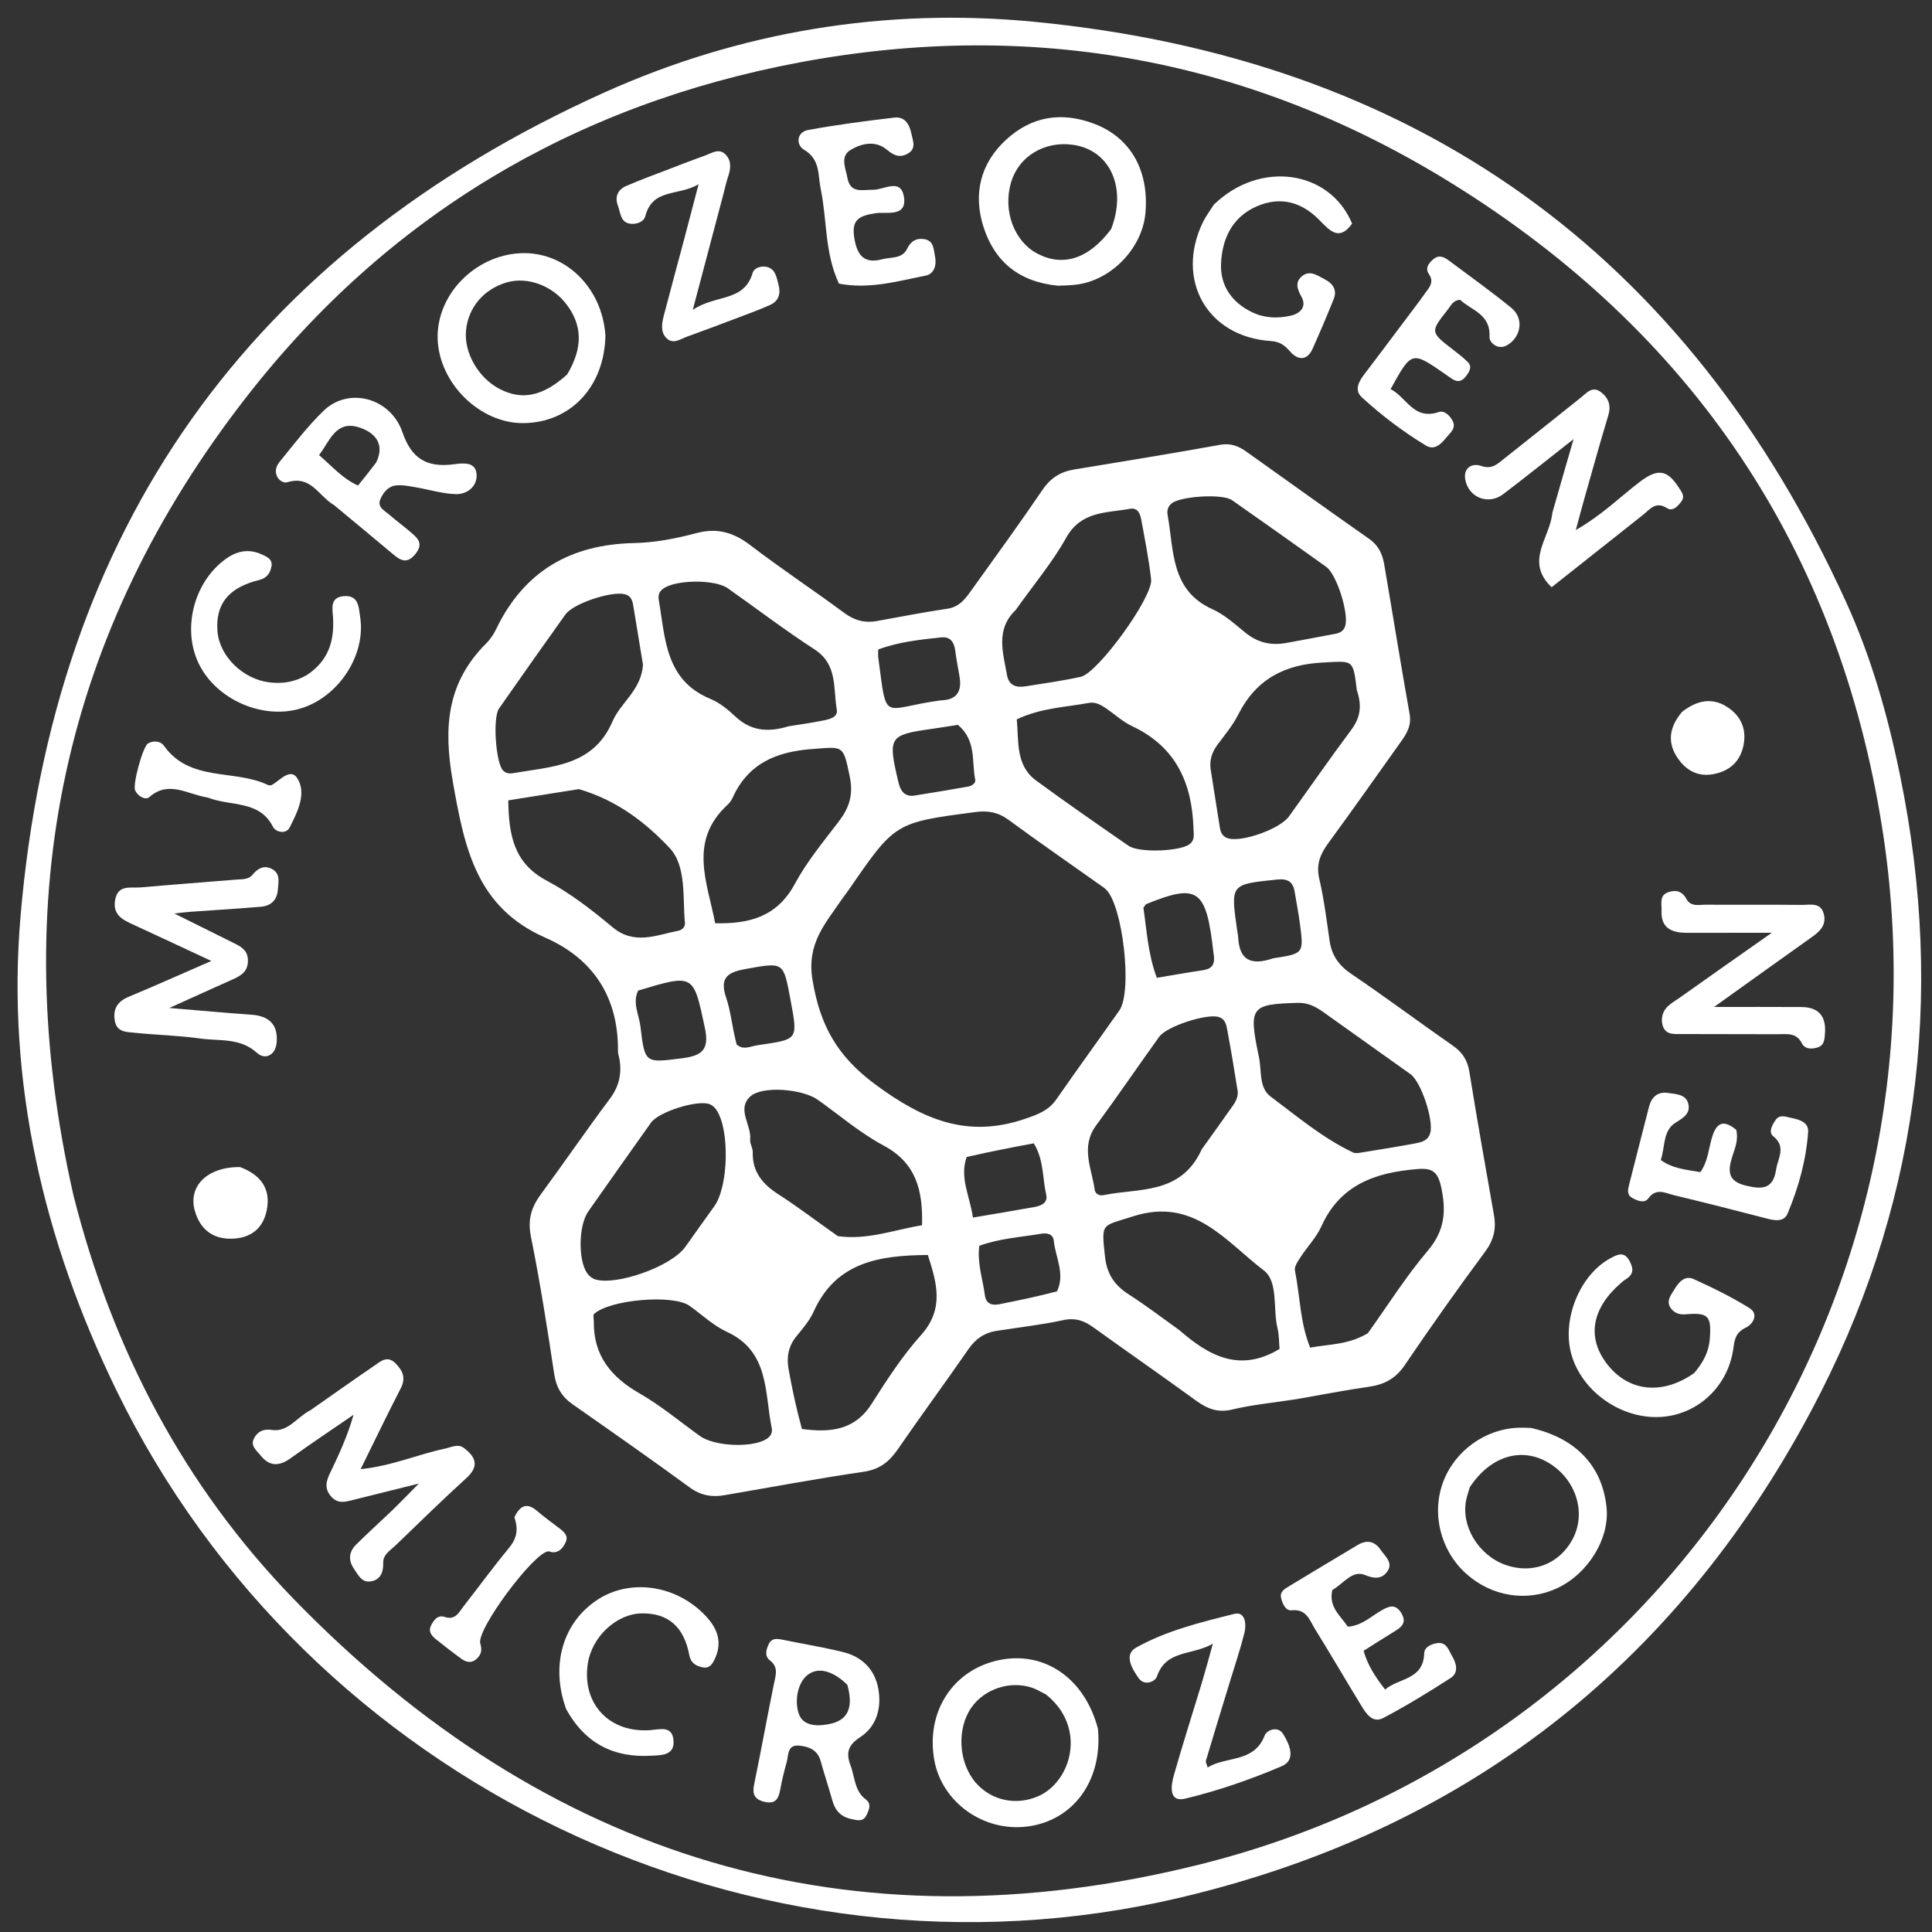 <svg xmlns="http://www.w3.org/2000/svg" fill="none" viewBox="0 0 67 67" height="67" width="67">
<rect x="0" y="0" width="67" height="67" fill="#333333" stroke="none"/>
<g id="Group 1770">
<path fill="white" d="M65.884 26.852C67.489 34.629 66.498 42.019 62.797 48.95C58.052 57.836 50.712 63.511 40.886 65.817C26.168 69.27 10.682 61.831 4.05 48.24C1.511 43.036 0.223 37.535 0.711 31.788C1.85 18.354 8.632 8.765 20.946 3.213C25.667 1.084 30.717 0.26 35.847 0.754C49.074 2.027 58.508 8.768 64.027 20.892C64.883 22.774 65.455 24.761 65.884 26.852ZM2.547 41.45C3.892 46.784 6.372 51.532 10.203 55.471C18.927 64.441 29.501 67.691 41.635 64.651C57.671 60.633 67.843 45.041 65.275 28.728C63.748 19.033 58.683 11.523 50.339 6.353C43.379 2.039 35.781 0.653 27.725 2.165C19.922 3.63 13.459 7.47 8.573 13.732C2.174 21.932 0.211 31.18 2.547 41.45Z" id="Vector"></path>
<path fill="white" d="M44.955 48.523C44.169 48.644 43.438 48.712 42.731 48.881C42.228 49.001 41.866 48.854 41.48 48.574C40.298 47.715 39.099 46.882 37.914 46.029C37.592 45.797 37.285 45.69 36.866 45.782C36.106 45.947 35.329 46.033 34.559 46.153C34.139 46.219 33.831 46.429 33.584 46.788C32.783 47.949 31.944 49.083 31.146 50.245C30.845 50.684 30.513 50.957 29.953 51.039C28.336 51.275 26.73 51.577 25.119 51.853C24.681 51.928 24.297 51.861 23.916 51.582C22.575 50.6 21.212 49.648 19.851 48.695C19.476 48.432 19.288 48.106 19.218 47.641C18.98 46.051 18.728 44.461 18.412 42.884C18.294 42.3 18.425 41.867 18.757 41.416C19.564 40.322 20.33 39.197 21.146 38.11C21.477 37.669 21.573 37.214 21.476 36.695C21.462 36.62 21.43 36.547 21.431 36.473C21.454 34.6 20.589 33.255 18.905 32.514C16.511 31.459 16.107 29.394 15.704 27.11C15.372 25.227 15.492 23.676 16.866 22.307C17.007 22.168 17.122 21.991 17.209 21.811C18.175 19.807 19.787 18.879 21.99 18.833C22.712 18.818 23.446 18.676 24.146 18.489C24.881 18.293 25.446 18.467 26.032 18.915C27.092 19.726 28.207 20.463 29.279 21.256C29.632 21.518 29.989 21.612 30.407 21.537C31.224 21.391 32.039 21.23 32.86 21.109C33.294 21.044 33.498 20.735 33.716 20.431C34.537 19.284 35.368 18.144 36.16 16.978C36.44 16.567 36.787 16.357 37.259 16.28C38.947 16.003 40.634 15.728 42.316 15.425C42.682 15.36 42.955 15.472 43.227 15.666C44.643 16.673 46.053 17.688 47.477 18.684C47.798 18.908 47.941 19.207 48.001 19.56C48.298 21.293 48.575 23.029 48.884 24.76C48.955 25.161 48.787 25.437 48.579 25.727C47.744 26.895 46.922 28.071 46.072 29.228C45.789 29.613 45.634 29.974 45.751 30.474C45.916 31.182 46.005 31.909 46.11 32.63C46.184 33.134 46.428 33.48 46.86 33.773C48.048 34.577 49.198 35.438 50.376 36.257C50.71 36.489 50.891 36.759 50.956 37.168C51.223 38.829 51.52 40.486 51.81 42.144C51.892 42.612 51.803 43.002 51.505 43.405C50.545 44.699 49.615 46.017 48.71 47.349C48.396 47.811 48.003 48.017 47.472 48.092C46.651 48.208 45.837 48.37 44.955 48.523ZM29.216 31.155C28.643 32.008 27.965 32.703 28.176 33.979C28.439 35.566 29.032 36.633 30.37 37.619C32.007 38.825 33.54 39.481 35.532 38.805C35.982 38.653 36.359 38.52 36.637 38.12C37.353 37.086 38.095 36.071 38.818 35.041C39.281 34.383 38.936 31.378 38.346 30.837C38.291 30.786 38.227 30.744 38.165 30.701C37.098 29.944 36.022 29.2 34.968 28.426C34.612 28.164 34.249 28.105 33.834 28.16C31.042 28.526 31.042 28.524 29.458 30.824C29.401 30.907 29.341 30.988 29.216 31.155ZM44.678 22.285C45.172 22.192 45.667 22.099 46.161 22.008C46.36 21.972 46.566 21.955 46.647 21.72C46.791 21.304 46.361 19.921 45.99 19.656C44.905 18.88 43.816 18.109 42.723 17.344C42.393 17.112 40.934 17.209 40.632 17.457C40.495 17.569 40.465 17.716 40.492 17.863C40.716 19.088 40.586 20.471 42.048 21.128C42.453 21.31 42.804 21.626 43.154 21.913C43.569 22.254 44.016 22.417 44.678 22.285ZM22.299 23.058C22.189 22.39 22.08 21.724 21.97 21.056C21.937 20.856 21.912 20.666 21.656 20.605C21.198 20.496 19.883 20.925 19.606 21.312C18.833 22.394 18.067 23.481 17.305 24.572C17.079 24.896 17.196 26.466 17.445 26.72C17.545 26.821 17.666 26.835 17.792 26.813C19.13 26.58 20.572 26.577 21.241 25.018C21.522 24.364 22.231 23.945 22.299 23.058ZM43.651 36.624C43.766 37.102 43.638 37.71 44.063 38.027C44.985 38.716 45.871 39.468 46.923 39.967C47.005 40.005 47.123 39.983 47.221 39.967C47.841 39.867 48.461 39.768 49.078 39.652C49.295 39.611 49.522 39.563 49.6 39.289C49.723 38.856 49.288 37.519 48.911 37.249C47.91 36.532 46.903 35.821 45.901 35.105C45.631 34.912 45.362 34.768 45.005 34.778C43.375 34.825 43.296 34.915 43.651 36.624ZM47.436 46.235C48.124 45.274 48.757 44.266 49.519 43.367C50.112 42.666 50.159 41.982 49.973 41.145C49.857 40.624 49.656 40.501 49.163 40.541C47.715 40.657 46.478 41.073 45.823 42.531C45.651 42.914 45.337 43.233 45.105 43.591C45.012 43.734 44.879 43.923 44.907 44.062C45.085 44.936 45.079 45.851 45.434 46.734C46.104 46.612 46.763 46.637 47.436 46.235ZM27.354 25.186C27.749 25.122 28.147 25.068 28.54 24.988C28.756 24.944 29.068 24.881 29.019 24.608C28.89 23.874 29.057 23.046 28.25 22.522C27.219 21.854 26.241 21.106 25.236 20.399C24.785 20.083 23.437 20.103 23.008 20.409C22.867 20.509 22.816 20.632 22.844 20.794C23.074 22.131 23.061 23.584 24.634 24.236C24.951 24.367 25.24 24.601 25.493 24.84C26.007 25.324 26.578 25.421 27.354 25.186ZM47.053 23.93C46.921 22.843 46.925 22.925 45.889 22.975C44.537 23.041 43.554 23.562 42.938 24.786C42.748 25.163 42.465 25.496 42.212 25.84C42.023 26.097 41.938 26.375 41.986 26.689C42.089 27.358 42.198 28.025 42.303 28.694C42.332 28.88 42.399 29.022 42.604 29.077C43.091 29.208 44.386 28.748 44.7 28.313C45.42 27.314 46.122 26.302 46.857 25.315C47.156 24.913 47.251 24.515 47.053 23.93ZM40.907 46.134C41.923 47.022 42.998 47.611 44.374 46.78C44.353 46.55 44.36 46.296 44.302 46.057C44.137 45.379 44.34 44.447 43.823 44.053C42.512 43.056 41.402 41.509 39.306 42.178C38.19 42.535 38.192 42.383 38.319 43.569C38.386 44.196 38.657 44.577 39.155 44.896C39.726 45.262 40.266 45.675 40.907 46.134ZM35.224 21.154C34.514 21.828 34.785 22.635 34.924 23.42C34.986 23.768 35.241 23.852 35.548 23.804C36.194 23.702 36.843 23.61 37.481 23.471C38.072 23.343 39.988 20.702 39.92 20.094C39.842 19.396 39.704 18.703 39.576 18.012C39.539 17.813 39.454 17.596 39.185 17.645C38.368 17.793 37.492 17.717 36.973 18.65C36.498 19.503 35.856 20.262 35.224 21.154ZM20.074 27.366C19.263 27.495 18.451 27.624 17.626 27.756C17.645 28.953 17.813 29.934 18.961 30.541C19.777 30.973 20.526 31.557 21.24 32.152C22.001 32.787 22.754 32.426 23.522 32.278C23.652 32.252 23.765 32.145 23.753 32.013C23.669 31.117 23.811 30.036 23.221 29.407C22.401 28.535 21.402 27.752 20.074 27.366ZM27.81 49.556C28.765 49.681 29.629 49.622 30.227 48.684C30.751 47.861 31.288 47.027 31.937 46.304C32.762 45.386 32.483 44.479 32.177 43.522C30.508 43.535 28.995 43.757 28.217 45.485C28.075 45.8 27.836 46.076 27.615 46.347C27.338 46.687 27.274 47.069 27.347 47.478C27.466 48.142 27.604 48.803 27.81 49.556ZM41.679 39.851C42.001 39.401 42.325 38.953 42.643 38.5C42.787 38.296 42.961 38.093 42.918 37.819C42.808 37.125 42.694 36.432 42.565 35.742C42.53 35.554 42.503 35.342 42.257 35.267C41.856 35.145 40.464 35.586 40.2 35.954C39.467 36.975 38.759 38.014 38.014 39.026C37.461 39.776 37.862 40.522 37.965 41.27C37.984 41.405 38.132 41.475 38.26 41.448C39.488 41.191 40.952 41.451 41.679 39.851ZM29.055 42.868C30.073 43.014 31.009 42.647 31.975 42.491C32.009 41.278 31.771 40.329 30.641 39.725C29.827 39.291 29.112 38.671 28.352 38.134C27.826 37.763 26.429 37.644 26.017 38.027C25.538 38.471 26.068 39.014 26.015 39.517C26 39.658 26.108 39.81 26.105 39.956C26.086 40.64 26.445 41.065 26.993 41.417C27.669 41.852 28.309 42.342 29.055 42.868ZM23.762 43.245C24.098 42.774 24.432 42.302 24.771 41.833C25.265 41.149 25.312 39.168 24.842 38.486C24.788 38.409 24.708 38.334 24.623 38.297C24.223 38.123 22.85 38.548 22.576 38.933C21.846 39.958 21.122 40.986 20.399 42.015C20.066 42.49 20.042 43.69 20.361 44.154C20.426 44.248 20.539 44.337 20.647 44.37C21.368 44.588 23.265 43.936 23.762 43.245ZM29.461 26.896C29.239 25.822 29.245 25.895 28.166 25.976C26.918 26.068 25.94 26.477 25.403 27.673C25.363 27.762 25.296 27.847 25.224 27.915C23.86 29.178 24.536 30.612 24.801 32.016C26.022 32.05 26.965 31.767 27.567 30.648C27.981 29.878 28.554 29.189 29.087 28.489C29.428 28.042 29.616 27.582 29.461 26.896ZM20.593 45.832C20.578 47.015 21.196 47.76 22.189 48.328C22.926 48.75 23.585 49.308 24.28 49.804C24.781 50.161 26.081 50.215 26.576 49.907C26.722 49.817 26.796 49.683 26.764 49.529C26.51 48.295 26.691 46.87 25.204 46.185C24.733 45.968 24.339 45.587 23.908 45.282C23.337 44.878 21.126 45.069 20.597 45.572C20.569 45.599 20.582 45.668 20.593 45.832ZM35.261 24.946C35.335 25.702 35.209 26.538 35.933 27.07C36.987 27.843 38.062 28.587 39.137 29.331C39.498 29.582 40.89 29.525 41.235 29.287C41.443 29.144 41.396 28.959 41.39 28.753C41.345 27.163 40.784 25.896 39.26 25.182C38.946 25.035 38.678 24.788 38.389 24.587C38.2 24.456 38 24.332 37.762 24.376C36.951 24.527 36.113 24.545 35.261 24.946ZM22.131 34.352C21.923 34.781 22.162 35.188 22.21 35.598C22.362 36.894 22.375 36.86 23.658 36.699C24.353 36.611 24.605 36.398 24.444 35.643C24.044 33.775 24.078 33.767 22.131 34.352ZM33.523 40.124C33.27 40.841 33.633 41.475 33.741 42.224C34.492 42.096 35.181 41.982 35.869 41.859C36.105 41.817 36.348 41.717 36.281 41.427C36.147 40.852 36.206 40.226 35.85 39.649C35.101 39.791 34.364 39.931 33.523 40.124ZM33.219 25.137C32.922 25.183 32.625 25.233 32.327 25.275C30.842 25.481 30.79 25.557 31.135 27.038C31.146 27.087 31.159 27.136 31.172 27.185C31.245 27.461 31.404 27.637 31.71 27.59C32.33 27.494 32.949 27.386 33.567 27.279C33.701 27.256 33.844 27.161 33.82 27.042C33.69 26.403 33.869 25.682 33.219 25.137ZM32.619 24.288C33.184 24.278 33.369 23.974 33.273 23.448C33.22 23.152 33.166 22.855 33.126 22.557C33.087 22.267 32.953 22.07 32.641 22.104C31.903 22.183 31.161 22.259 30.456 22.524C30.456 22.651 30.447 22.726 30.457 22.799C30.769 25.115 30.549 24.569 32.619 24.288ZM44.152 33.233C45.211 33.07 45.215 33.07 45.082 32.049C45.033 31.677 44.961 31.308 44.9 30.938C44.841 30.578 44.668 30.462 44.275 30.503C42.676 30.67 42.674 30.654 42.9 32.237C42.914 32.336 42.935 32.435 42.941 32.535C42.987 33.255 43.341 33.51 44.152 33.233ZM42.084 33.063C41.834 30.828 41.556 30.623 39.751 31.353C39.731 31.361 39.719 31.392 39.652 31.479C39.767 32.247 39.808 33.086 40.118 33.91C40.689 33.815 41.182 33.725 41.678 33.653C41.963 33.611 42.168 33.521 42.084 33.063ZM25.546 36.221C25.777 36.43 26.024 36.285 26.262 36.249C27.677 36.037 27.681 36.098 27.413 34.668C27.166 33.352 27.193 33.364 25.867 33.602C25.279 33.708 24.936 33.876 25.177 34.581C25.345 35.073 25.386 35.608 25.546 36.221ZM36.655 44.783C36.945 44.181 36.608 43.615 36.545 43.035C36.518 42.781 36.306 42.75 36.085 42.788C35.377 42.908 34.652 42.949 33.961 43.204C33.883 43.81 34.083 44.359 34.155 44.921C34.191 45.202 34.385 45.284 34.649 45.231C35.284 45.103 35.919 44.977 36.655 44.783Z" id="Vector_2"></path>
<path fill="white" d="M10.769 48.902C11.536 48.368 12.253 47.857 12.98 47.361C13.199 47.211 13.431 46.994 13.712 47.276C13.963 47.527 14.086 47.782 13.897 48.147C13.437 49.036 13.005 49.94 12.507 50.948C13.597 50.838 14.495 50.434 15.439 50.235C15.657 50.189 15.88 50.058 16.089 50.216C16.494 50.522 16.634 50.839 16.177 51.255C15.339 52.017 14.531 52.809 13.716 53.595C13.539 53.765 13.282 53.911 13.29 54.189C13.299 54.545 13.183 54.804 12.826 54.844C12.538 54.876 12.409 54.602 12.27 54.396C12.072 54.106 12.102 53.814 12.343 53.572C12.752 53.164 13.184 52.778 13.601 52.377C13.87 52.117 14.129 51.847 14.524 51.449C13.656 51.665 12.949 51.841 12.241 52.017C11.972 52.084 11.715 52.163 11.482 51.895C11.234 51.611 11.315 51.353 11.455 51.064C11.761 50.433 12.052 49.794 12.261 49.063C11.534 49.563 10.8 50.051 10.084 50.566C9.69 50.851 9.353 50.868 9.037 50.474C8.9 50.302 8.675 50.14 8.806 49.887C8.926 49.655 9.115 49.542 9.425 49.589C9.991 49.675 10.288 49.149 10.769 48.902Z" id="Vector_3"></path>
<path fill="white" d="M6.592 31.621C6.442 31.634 6.346 31.645 6.045 31.679C6.844 32.076 7.478 32.392 8.113 32.707C8.365 32.832 8.594 32.955 8.598 33.305C8.602 33.686 8.367 33.831 8.079 33.96C7.414 34.257 6.751 34.558 5.872 34.956C6.958 35.046 7.832 35.127 8.706 35.188C9.313 35.23 9.646 35.51 9.595 36.145C9.559 36.605 9.187 36.762 8.919 36.518C8.321 35.973 7.602 36.111 6.93 36.014C6.185 35.907 5.426 35.894 4.676 35.816C4.39 35.787 4.044 35.801 3.979 35.387C3.915 34.979 4.08 34.727 4.465 34.567C5.366 34.192 6.256 33.792 7.329 33.325C6.327 32.858 5.496 32.468 4.663 32.084C4.289 31.911 3.905 31.755 3.99 31.224C4.08 30.661 4.532 30.805 4.882 30.774C5.984 30.677 7.088 30.595 8.191 30.504C8.389 30.487 8.613 30.511 8.754 30.338C8.958 30.089 9.198 29.983 9.476 30.163C9.729 30.327 9.651 30.615 9.635 30.859C9.611 31.209 9.397 31.415 9.054 31.444C8.252 31.512 7.448 31.562 6.592 31.621Z" id="Vector_4"></path>
<path fill="white" d="M53.834 17.784C54.076 16.933 54.306 16.141 54.57 15.227C53.694 15.915 52.92 16.537 52.13 17.137C51.62 17.525 50.928 17.261 50.814 16.631C50.739 16.219 51.058 16.048 51.363 16.157C51.743 16.293 51.935 16.084 52.162 15.906C53.051 15.206 53.931 14.496 54.817 13.792C55.026 13.625 55.226 13.364 55.532 13.608C55.79 13.813 55.876 14.069 55.773 14.41C55.481 15.371 55.215 16.34 54.94 17.306C54.853 17.611 54.773 17.918 54.648 18.38C55.564 17.857 56.181 17.232 56.87 16.708C57.487 16.239 57.817 16.284 58.222 16.913C58.319 17.064 58.442 17.21 58.309 17.389C58.188 17.553 58.013 17.75 57.813 17.623C57.412 17.368 57.218 17.665 56.972 17.86C55.932 18.685 54.892 19.508 53.809 20.365C52.864 19.464 53.755 18.655 53.834 17.784Z" id="Vector_5"></path>
<path fill="white" d="M57.631 35.401C57.633 34.938 57.965 34.802 58.223 34.618C59.267 33.875 60.317 33.141 61.444 32.348C60.404 32.348 59.45 32.348 58.495 32.349C57.977 32.349 57.593 32.191 57.621 31.58C57.632 31.345 57.531 31.047 57.861 30.938C58.126 30.851 58.338 30.903 58.489 31.184C58.636 31.456 58.932 31.372 59.174 31.374C60.28 31.381 61.386 31.37 62.492 31.381C62.774 31.384 63.135 31.279 63.246 31.691C63.349 32.072 63.116 32.297 62.832 32.498C61.732 33.279 60.636 34.067 59.442 34.921C60.533 34.921 61.505 34.916 62.475 34.923C63.079 34.928 63.335 35.254 63.288 35.843C63.272 36.048 63.268 36.257 63.022 36.328C62.815 36.388 62.591 36.385 62.486 36.179C62.29 35.793 61.948 35.868 61.632 35.866C60.526 35.859 59.42 35.867 58.314 35.86C58.021 35.858 57.677 35.911 57.631 35.401Z" id="Vector_6"></path>
<path fill="white" d="M36.7 9.909C35.348 9.782 34.495 9.08 34.107 7.87C33.741 6.724 33.999 5.666 34.89 4.846C35.778 4.027 36.829 3.861 37.967 4.301C39.203 4.779 39.849 5.906 39.723 7.38C39.623 8.559 38.614 9.654 37.433 9.855C37.212 9.893 36.985 9.898 36.7 9.909ZM38.532 7.946C39.093 6.5 38.488 5.186 37.185 5.018C36.206 4.892 35.329 5.429 35.064 6.318C34.77 7.307 35.168 8.379 35.988 8.802C36.865 9.256 37.755 8.984 38.532 7.946Z" id="Vector_7"></path>
<path fill="white" d="M20.995 11.639C20.96 13.425 19.774 14.66 18.147 14.673C16.634 14.686 15.211 13.274 15.177 11.73C15.145 10.221 16.457 8.867 18.033 8.782C19.565 8.7 20.883 9.94 20.995 11.639ZM19.668 12.987C20.215 12.07 20.206 11.287 19.64 10.547C19.147 9.901 18.289 9.587 17.578 9.792C16.779 10.023 16.236 10.662 16.161 11.461C16.087 12.238 16.593 13.112 17.335 13.493C18.102 13.886 18.814 13.754 19.668 12.987Z" id="Vector_8"></path>
<path fill="white" d="M53.085 49.518C54.663 49.871 55.574 50.853 55.715 52.289C55.82 53.362 55.071 54.579 53.998 55.078C52.949 55.566 51.722 55.367 50.838 54.568C49.955 53.767 49.636 52.49 50.047 51.394C50.45 50.318 51.497 49.559 52.642 49.513C52.767 49.508 52.893 49.514 53.085 49.518ZM50.972 51.574C50.93 51.718 50.879 51.861 50.848 52.009C50.654 52.912 51.267 53.931 52.202 54.267C53.13 54.6 54.063 54.249 54.529 53.391C55.029 52.47 54.66 51.293 53.69 50.721C52.77 50.178 51.696 50.48 50.972 51.574Z" id="Vector_9"></path>
<path fill="white" d="M38.076 59.954C38.243 61.749 37.221 63.136 35.633 63.341C34.111 63.537 32.662 62.504 32.4 61.035C32.102 59.359 33.051 57.9 34.656 57.569C36.219 57.246 37.617 58.198 38.076 59.954ZM36.276 58.764C36.119 58.687 35.969 58.591 35.805 58.534C35.037 58.268 34.131 58.568 33.679 59.228C33.171 59.97 33.243 61.136 33.84 61.824C34.387 62.454 35.261 62.627 36.024 62.282C37.16 61.767 37.697 59.899 36.276 58.764Z" id="Vector_10"></path>
<path fill="white" d="M11.581 17.514C11.04 17.198 10.792 16.475 9.973 16.722C9.721 16.798 9.378 16.407 9.693 16.02C10.184 15.417 10.659 14.792 11.214 14.252C12.097 13.393 13.551 13.806 13.956 14.988C14.264 15.887 14.783 16.234 15.759 16.098C16.132 16.046 16.488 16.042 16.526 16.434C16.565 16.85 16.217 17.149 15.803 17.136C15.333 17.121 14.868 16.974 14.399 16.895C14.179 16.858 13.95 16.809 13.733 16.834C13.465 16.863 13.29 17.079 13.191 17.311C13.072 17.59 13.335 17.706 13.497 17.847C13.724 18.044 13.968 18.223 14.197 18.418C14.447 18.632 14.724 18.823 14.404 19.215C14.093 19.596 13.859 19.411 13.59 19.186C12.937 18.636 12.278 18.093 11.581 17.514ZM13.046 16.038C13.363 15.386 12.99 14.995 12.458 14.823C11.646 14.562 11.443 15.287 11.064 15.782C11.52 16.17 11.868 16.591 12.415 16.838C12.616 16.59 12.803 16.36 13.046 16.038Z" id="Vector_11"></path>
<path fill="white" d="M29.516 61.276C29.652 61.707 29.659 62.129 30.023 62.401C30.233 62.557 30.137 62.765 30.05 62.947C29.935 63.19 29.729 63.126 29.528 63.084C29.168 63.01 28.963 62.792 28.866 62.443C28.739 61.983 28.586 61.53 28.459 61.07C28.352 60.687 28.056 60.57 27.719 60.537C27.294 60.495 27.351 60.865 27.282 61.109C27.194 61.423 27.115 61.741 27.058 62.061C27.001 62.381 26.89 62.575 26.51 62.485C26.161 62.403 26.084 62.216 26.153 61.88C26.391 60.725 26.602 59.565 26.836 58.409C26.896 58.11 27.012 57.826 26.705 57.585C26.509 57.431 26.566 57.227 26.65 57.035C26.758 56.789 26.958 56.827 27.164 56.869C27.853 57.01 28.547 57.124 29.23 57.29C29.898 57.453 30.343 57.897 30.461 58.576C30.576 59.236 30.4 59.873 29.828 60.245C29.4 60.524 29.321 60.798 29.516 61.276ZM29.385 58.429C28.989 58.035 28.44 57.752 28.009 58.083C27.654 58.355 27.539 59.019 27.715 59.466C27.884 59.897 28.448 59.869 28.847 59.768C29.484 59.608 29.572 59.099 29.385 58.429Z" id="Vector_12"></path>
<path fill="white" d="M58.749 47.619C59.072 47.245 59.262 46.872 59.295 46.426C59.355 45.625 59.243 45.512 58.439 45.58C58.22 45.599 58.029 45.517 57.921 45.335C57.782 45.099 57.953 44.903 58.068 44.713C58.218 44.464 58.429 44.218 58.734 44.357C59.397 44.658 60.056 44.98 60.671 45.365C61.005 45.574 60.787 45.924 60.551 46.037C60.219 46.195 60.157 46.408 60.115 46.734C59.944 48.066 58.89 49.056 57.603 49.138C56.235 49.225 54.858 48.264 54.494 46.968C54.154 45.757 54.788 44.203 55.854 43.632C56.087 43.506 56.317 43.39 56.497 43.706C56.636 43.95 56.684 44.177 56.394 44.354C56.33 44.393 56.271 44.442 56.214 44.492C55.207 45.363 55.026 46.363 55.708 47.273C56.444 48.255 57.625 48.407 58.749 47.619Z" id="Vector_13"></path>
<path fill="white" d="M42.093 7.1C43.69 5.543 46.118 5.896 46.89 7.755C46.459 8.35 46.15 8.042 45.774 7.651C45.167 7.02 44.424 6.787 43.578 7.158C42.712 7.539 42.375 8.309 42.344 9.164C42.317 9.909 42.724 10.499 43.433 10.833C43.864 11.037 44.315 11.048 44.76 10.948C45.087 10.874 45.33 10.643 45.131 10.287C44.973 10.004 44.906 9.761 45.176 9.56C45.445 9.36 45.707 9.568 45.944 9.688C46.214 9.824 46.38 10.052 46.253 10.368C46.019 10.95 45.774 11.528 45.517 12.1C45.32 12.538 44.984 12.474 44.742 12.193C44.546 11.965 44.375 11.846 44.067 11.826C41.876 11.684 40.753 9.721 41.708 7.722C41.805 7.52 41.941 7.336 42.093 7.1Z" id="Vector_14"></path>
<path fill="white" d="M46.202 55.143C46.069 55.734 46.488 56.031 46.742 56.412C47.224 56.378 47.539 56.06 47.902 55.851C48.174 55.694 48.4 55.609 48.599 55.945C48.807 56.296 48.577 56.443 48.327 56.596C47.986 56.804 47.65 57.021 47.288 57.249C47.431 57.749 47.683 58.139 48.035 58.592C48.517 58.18 49.365 58.265 49.391 57.328C49.397 57.117 49.642 57.01 49.842 56.982C50.171 56.935 50.24 57.235 50.362 57.441C50.515 57.698 50.585 58.011 50.308 58.19C49.548 58.681 48.774 59.154 47.975 59.576C47.601 59.773 47.379 59.43 47.206 59.147C46.669 58.266 46.149 57.373 45.605 56.496C45.418 56.195 45.313 55.789 44.795 55.844C44.583 55.866 44.477 55.62 44.428 55.42C44.373 55.202 44.547 55.103 44.695 55.014C45.491 54.531 46.29 54.053 47.09 53.575C47.402 53.389 47.677 53.449 47.877 53.744C48.025 53.962 48.313 54.184 48.125 54.474C47.948 54.747 47.698 54.769 47.343 54.622C46.894 54.436 46.597 54.914 46.202 55.143Z" id="Vector_15"></path>
<path fill="white" d="M48.575 11.306C48.877 10.9 49.156 10.544 49.417 10.175C49.556 9.979 49.751 9.793 49.553 9.505C49.412 9.299 49.546 9.124 49.71 8.986C49.908 8.819 50.089 8.918 50.255 9.042C50.979 9.583 51.716 10.109 52.416 10.68C52.846 11.031 52.76 11.66 52.293 11.956C51.947 12.175 51.643 11.871 51.654 11.687C51.701 10.886 51.02 10.763 50.636 10.396C50.382 10.417 50.314 10.601 50.21 10.733C49.596 11.513 49.599 11.514 50.379 12.118C50.558 12.256 50.739 12.394 50.899 12.552C51.059 12.711 50.966 12.877 50.857 13.024C50.744 13.179 50.605 13.278 50.409 13.169C50.3 13.108 50.2 13.03 50.097 12.959C48.956 12.171 48.956 12.171 48.224 13.495C48.775 13.766 49.02 14.586 49.894 14.29C50.087 14.225 50.278 14.407 50.374 14.591C50.511 14.851 50.291 15.01 50.154 15.177C49.975 15.398 49.745 15.63 49.451 15.452C48.657 14.971 47.915 14.408 47.23 13.781C46.952 13.526 47.123 13.229 47.318 12.973C47.729 12.434 48.136 11.891 48.575 11.306Z" id="Vector_16"></path>
<path fill="white" d="M29.094 9.836C28.593 8.762 28.685 7.63 28.462 6.555C28.359 6.058 28.453 5.525 27.875 5.187C27.615 5.034 27.603 4.585 28.035 4.506C29.022 4.326 30.019 4.195 31.016 4.078C31.38 4.036 31.541 4.311 31.607 4.639C31.655 4.88 31.785 5.143 31.498 5.317C31.228 5.481 31.011 5.408 30.76 5.195C30.365 4.86 29.876 4.969 29.492 5.203C29.124 5.427 29.327 5.835 29.388 6.169C29.49 6.724 29.914 6.576 30.279 6.581C30.657 6.586 31.239 6.164 31.347 6.822C31.467 7.551 30.726 7.336 30.368 7.393C29.831 7.479 29.525 7.588 29.622 8.222C29.713 8.82 29.937 9.168 30.598 8.99C30.901 8.909 31.287 8.984 31.458 8.627C31.588 8.356 31.785 8.247 32.06 8.294C32.386 8.349 32.376 8.651 32.424 8.884C32.487 9.182 32.407 9.498 32.096 9.559C31.123 9.751 30.155 10.038 29.094 9.836Z" id="Vector_17"></path>
<path fill="white" d="M60.212 39.182C60.295 39.551 60.158 39.834 60.071 40.117C59.915 40.622 59.916 40.968 60.559 41.12C61.126 41.255 61.494 41.228 61.593 40.563C61.652 40.166 61.959 39.774 61.49 39.399C61.322 39.265 61.455 39.019 61.57 38.849C61.719 38.628 61.929 38.73 62.119 38.768C62.401 38.824 62.726 38.921 62.704 39.251C62.637 40.233 62.372 41.179 61.993 42.083C61.867 42.385 61.549 42.331 61.26 42.255C60.191 41.976 59.119 41.705 58.044 41.446C57.748 41.375 57.435 41.184 57.161 41.56C57.027 41.743 56.785 41.643 56.606 41.543C56.409 41.433 56.453 41.254 56.498 41.077C56.729 40.176 56.954 39.275 57.188 38.375C57.275 38.041 57.492 37.847 57.85 37.903C58.115 37.944 58.455 37.945 58.543 38.257C58.639 38.595 58.404 38.752 58.111 38.931C57.661 39.204 57.75 39.767 57.594 40.229C58.014 40.532 58.484 40.563 58.966 40.648C59.234 40.275 59.251 39.836 59.373 39.438C59.518 38.962 59.746 38.795 60.212 39.182Z" id="Vector_18"></path>
<path fill="white" d="M25.095 6.7C24.748 8.014 24.416 9.269 24.024 10.748C24.812 10.203 25.802 10.484 26.1 9.467C26.155 9.28 26.421 9.202 26.621 9.263C26.901 9.348 26.934 9.636 26.998 9.873C27.078 10.167 27.014 10.436 26.713 10.572C26.371 10.727 26.016 10.857 25.664 10.99C25.053 11.222 24.442 11.453 23.828 11.674C23.601 11.755 23.351 11.95 23.124 11.737C22.9 11.527 22.948 11.225 23.018 10.954C23.245 10.079 23.484 9.208 23.716 8.335C23.871 7.754 24.022 7.172 24.227 6.388C23.521 6.809 22.634 6.518 22.378 7.498C22.326 7.697 22.081 7.781 21.874 7.76C21.51 7.723 21.523 7.38 21.43 7.137C21.311 6.83 21.424 6.575 21.714 6.45C22.244 6.221 22.788 6.024 23.326 5.817C23.701 5.672 24.076 5.527 24.455 5.392C24.683 5.31 24.932 5.13 25.156 5.353C25.375 5.571 25.344 5.854 25.248 6.131C25.192 6.297 25.155 6.47 25.095 6.7Z" id="Vector_19"></path>
<path fill="white" d="M42.667 58.271C42.369 59.24 42.091 60.153 41.818 61.066C41.807 61.105 41.841 61.158 41.879 61.294C42.533 60.89 43.487 61.146 43.86 60.181C43.932 59.997 44.314 59.841 44.495 60.129C44.721 60.488 44.959 61.033 44.451 61.249C43.37 61.711 42.244 62.1 41.102 62.375C40.526 62.513 40.605 61.932 40.704 61.582C41.011 60.495 41.358 59.42 41.685 58.339C41.799 57.96 41.9 57.577 42.061 57.004C41.312 57.422 40.444 57.207 40.123 58.135C40.057 58.328 39.684 58.475 39.489 58.199C39.263 57.879 38.96 57.383 39.4 57.137C40.453 56.548 41.64 56.258 42.805 55.968C43.181 55.874 43.232 56.321 43.156 56.625C43.022 57.161 42.847 57.686 42.667 58.271Z" id="Vector_20"></path>
<path fill="white" d="M10.634 23.415C11.393 22.918 11.595 22.23 11.55 21.425C11.533 21.112 11.427 20.716 11.924 20.674C12.447 20.629 12.441 21.075 12.49 21.398C12.693 22.714 11.755 24.151 10.452 24.561C9.122 24.979 7.484 24.261 6.884 22.996C6.303 21.772 6.742 20.14 7.859 19.363C8.238 19.099 8.64 19.029 9.068 19.222C9.249 19.304 9.463 19.389 9.414 19.647C9.37 19.879 9.249 20.05 8.988 20.114C7.924 20.374 7.465 20.95 7.543 21.902C7.613 22.758 8.422 23.553 9.344 23.664C9.778 23.716 10.197 23.664 10.634 23.415Z" id="Vector_21"></path>
<path fill="white" d="M19.632 59.266C19.083 57.742 19.523 56.264 20.716 55.48C21.822 54.754 23.361 54.947 24.381 55.946C24.823 56.379 25.082 56.87 24.803 57.499C24.721 57.683 24.616 57.878 24.362 57.821C24.137 57.771 23.957 57.681 23.904 57.398C23.721 56.415 23.172 55.943 22.27 55.95C21.383 55.957 20.522 56.758 20.383 57.704C20.179 59.089 21.134 60.105 22.552 59.999C22.903 59.973 23.32 59.835 23.358 60.369C23.394 60.892 22.907 60.867 22.597 60.886C21.311 60.965 20.298 60.481 19.632 59.266Z" id="Vector_22"></path>
<path fill="white" d="M17.838 52.618C18.04 52.199 18.279 52.101 18.624 52.397C18.872 52.61 19.138 52.8 19.397 52.999C19.563 53.126 19.727 53.261 19.61 53.498C19.52 53.681 19.397 53.845 19.155 53.83C19.105 53.827 19.056 53.795 19.008 53.8C18.502 53.853 16.514 56.516 16.656 56.995C16.727 57.231 16.689 57.379 16.529 57.527C16.343 57.698 16.156 57.641 15.982 57.513C15.699 57.304 15.419 57.091 15.145 56.87C14.985 56.742 14.831 56.591 14.953 56.36C15.049 56.179 15.181 55.992 15.421 56.074C15.791 56.199 15.911 55.917 16.074 55.708C16.6 55.035 17.103 54.343 17.648 53.686C17.92 53.359 17.985 53.043 17.838 52.618Z" id="Vector_23"></path>
<path fill="white" d="M7.209 27.659C6.496 27.55 5.855 27.049 5.179 27.642C5.046 27.759 4.789 27.622 4.688 27.414C4.591 27.213 4.953 25.889 5.132 25.783C5.333 25.663 5.579 25.71 5.684 25.859C6.581 27.132 8.125 26.665 9.284 27.219C9.325 27.238 9.392 27.241 9.43 27.22C9.743 27.047 10.129 26.529 10.379 27.12C10.588 27.615 10.297 28.201 10.049 28.69C9.911 28.961 9.549 28.838 9.472 28.684C9 27.737 8.015 27.976 7.209 27.659Z" id="Vector_24"></path>
<path fill="white" d="M8.326 40.473C9.06 40.749 9.392 41.237 9.253 41.956C9.128 42.603 8.694 42.946 8.027 42.957C7.357 42.968 6.937 42.616 6.758 41.994C6.512 41.138 7.188 40.461 8.326 40.473Z" id="Vector_25"></path>
<path fill="white" d="M58.334 24.685C58.889 24.253 59.432 24.179 59.968 24.565C60.413 24.886 60.577 25.347 60.454 25.888C60.328 26.437 59.959 26.744 59.421 26.846C58.896 26.946 58.487 26.729 58.193 26.309C57.812 25.765 57.875 25.23 58.334 24.685Z" id="Vector_26"></path>
</g>
</svg>
